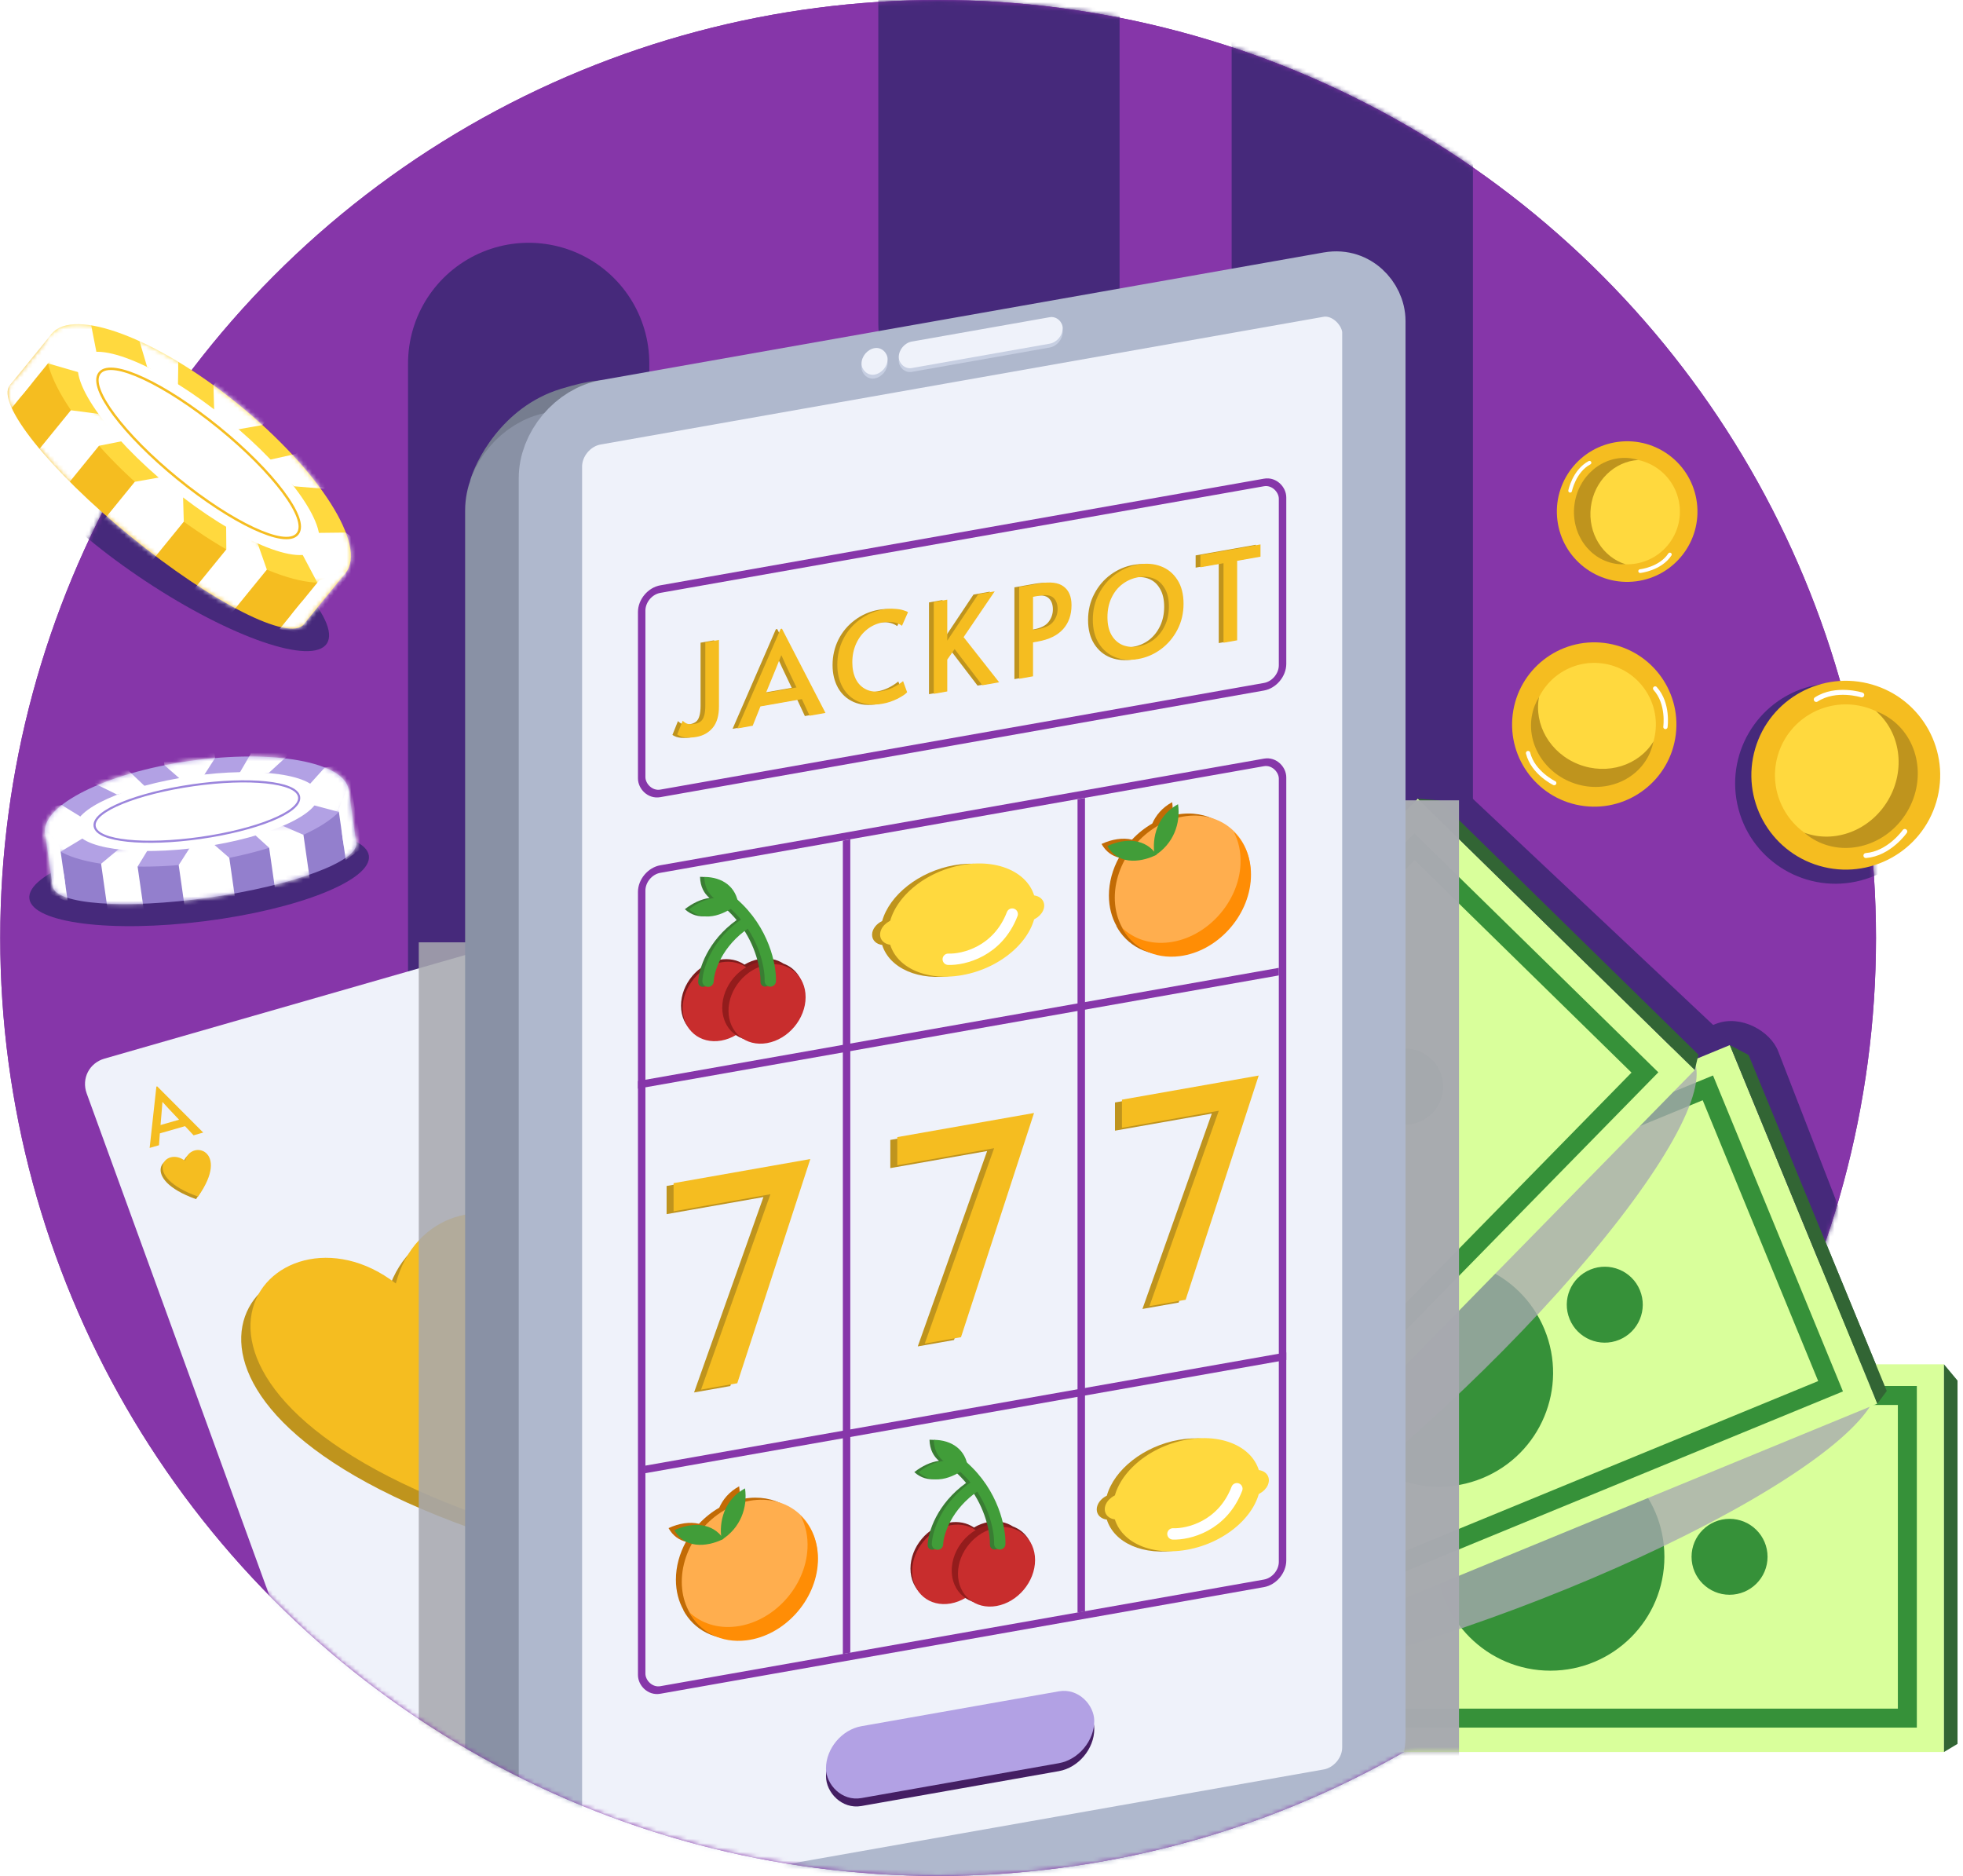 <svg width="450" height="430" viewBox="0 0 450 430" fill="none" xmlns="http://www.w3.org/2000/svg">
<circle cx="215.055" cy="215" r="215" fill="#8636A9"/>
<circle cx="367.047" cy="167.815" r="19.991" transform="rotate(-14.676 367.047 167.815)" fill="#46297B"/>
<circle cx="371.432" cy="115.521" r="17.492" transform="rotate(-14.676 371.432 115.521)" fill="#46297B"/>
<path d="M270.928 230.892L270.928 34.984" stroke="#46297B" stroke-width="30.985" stroke-linecap="round"/>
<circle cx="215.055" cy="215" r="215" fill="#8636A9"/>
<ellipse cx="342.363" cy="352.455" rx="95.942" ry="20.593" transform="rotate(-20.575 342.363 352.455)" fill="#326534" fill-opacity="0.68"/>
<rect x="229.098" y="308.434" width="181.07" height="88.873" transform="rotate(-22.358 229.098 308.434)" fill="#D9FF9B"/>
<rect x="240.159" y="311.613" width="163.653" height="73.957" transform="rotate(-22.358 240.159 311.613)" stroke="#369139" stroke-width="4.35"/>
<ellipse cx="329.9" cy="314.685" rx="26.134" ry="26.102" transform="rotate(-22.358 329.9 314.685)" fill="#369139"/>
<ellipse cx="367.88" cy="299.063" rx="8.711" ry="8.701" transform="rotate(-22.358 367.88 299.063)" fill="#369139"/>
<ellipse cx="291.92" cy="330.307" rx="8.711" ry="8.701" transform="rotate(-22.358 291.92 330.307)" fill="#369139"/>
<path d="M400.848 241.822L396.555 239.555L430.363 321.747L432.527 318.84L400.848 241.822Z" fill="#326534"/>
<ellipse cx="323.338" cy="310.304" rx="95.942" ry="20.593" transform="rotate(-42.958 323.338 310.304)" fill="#326534" fill-opacity="0.68"/>
<rect x="198.311" y="312.425" width="181.07" height="88.873" transform="rotate(-45.59 198.311 312.425)" fill="#D9FF9B"/>
<rect x="209.728" y="310.983" width="163.653" height="73.957" transform="rotate(-45.59 209.728 310.983)" stroke="#369139" stroke-width="4.35"/>
<ellipse cx="293.405" cy="278.407" rx="26.134" ry="26.102" transform="rotate(-45.59 293.405 278.407)" fill="#369139"/>
<ellipse cx="322.143" cy="249.07" rx="8.711" ry="8.701" transform="rotate(-45.59 322.143 249.07)" fill="#369139"/>
<ellipse cx="264.667" cy="307.743" rx="8.711" ry="8.701" transform="rotate(-45.59 264.667 307.743)" fill="#369139"/>
<path d="M329.859 183.466L325.021 183.077L388.508 245.268L389.35 241.744L329.859 183.466Z" fill="#326534"/>
<path d="M121.192 255.605L121.192 83.305" stroke="#46297B" stroke-width="55.309" stroke-linecap="round"/>
<rect x="264.57" y="312.728" width="181.07" height="88.873" fill="#D9FF9B"/>
<rect x="273.59" y="319.875" width="163.653" height="73.957" stroke="#369139" stroke-width="4.35"/>
<ellipse cx="355.416" cy="356.853" rx="26.134" ry="26.102" fill="#369139"/>
<ellipse cx="396.484" cy="356.853" rx="8.711" ry="8.701" fill="#369139"/>
<ellipse cx="314.349" cy="356.853" rx="8.711" ry="8.701" fill="#369139"/>
<path d="M448.747 316.457L445.64 312.728V401.6L448.747 399.736V316.457Z" fill="#326534"/>
<mask id="mask0_4411_916" style="mask-type:alpha" maskUnits="userSpaceOnUse" x="264" y="312" width="185" height="90">
<path fill-rule="evenodd" clip-rule="evenodd" d="M445.64 312.728H264.57V401.6H445.64H445.64L448.747 399.736V316.457L445.64 312.728V312.728H445.64Z" fill="#326534"/>
</mask>
<g mask="url(#mask0_4411_916)">
<g style="mix-blend-mode:multiply" filter="url(#filter0_f_4411_916)">
<rect x="198.352" y="183.453" width="136.11" height="237.624" fill="#A7A9AF" fill-opacity="0.98"/>
</g>
</g>
<g style="mix-blend-mode:multiply" filter="url(#filter1_f_4411_916)">
<ellipse cx="340.364" cy="349.457" rx="95.942" ry="20.593" transform="rotate(-20.575 340.364 349.457)" fill="#A7A9AF" fill-opacity="0.78"/>
</g>
<rect x="229.098" y="308.434" width="181.07" height="88.873" transform="rotate(-22.358 229.098 308.434)" fill="#D9FF9B"/>
<rect x="240.159" y="311.613" width="163.653" height="73.957" transform="rotate(-22.358 240.159 311.613)" stroke="#369139" stroke-width="4.35"/>
<ellipse cx="329.9" cy="314.685" rx="26.134" ry="26.102" transform="rotate(-22.358 329.9 314.685)" fill="#369139"/>
<ellipse cx="367.88" cy="299.063" rx="8.711" ry="8.701" transform="rotate(-22.358 367.88 299.063)" fill="#369139"/>
<ellipse cx="291.92" cy="330.307" rx="8.711" ry="8.701" transform="rotate(-22.358 291.92 330.307)" fill="#369139"/>
<path d="M400.848 241.822L396.555 239.555L430.363 321.746L432.527 318.84L400.848 241.822Z" fill="#326534"/>
<mask id="mask1_4411_916" style="mask-type:alpha" maskUnits="userSpaceOnUse" x="0" y="0" width="431" height="430">
<circle cx="215.055" cy="215" r="215" fill="#8636A9"/>
</mask>
<g mask="url(#mask1_4411_916)">
<path d="M229 74L229 -175" stroke="#46297B" stroke-width="55.309" stroke-linecap="round"/>
<path d="M310 207L310 -6" stroke="#46297B" stroke-width="55.309" stroke-linecap="round"/>
<circle cx="420.756" cy="179.58" r="22.989" transform="rotate(-14.676 420.756 179.58)" fill="#46297B"/>
<rect x="281.61" y="278.049" width="130.9" height="161.92" rx="10.995" transform="rotate(-21.206 281.61 278.049)" fill="#46297B"/>
<rect x="204.71" y="236.602" width="130.061" height="161.92" rx="10.995" transform="rotate(-46.738 204.71 236.602)" fill="#46297B"/>
<ellipse cx="39.491" cy="124.08" rx="42.48" ry="10.995" transform="rotate(33.489 39.491 124.08)" fill="#46297B"/>
<rect x="264.57" y="312.728" width="181.07" height="88.873" fill="#D9FF9B"/>
<rect x="273.59" y="319.875" width="163.653" height="73.957" stroke="#369139" stroke-width="4.35"/>
<ellipse cx="355.416" cy="356.853" rx="26.134" ry="26.102" fill="#369139"/>
<ellipse cx="396.484" cy="356.853" rx="8.711" ry="8.701" fill="#369139"/>
<ellipse cx="314.349" cy="356.853" rx="8.711" ry="8.701" fill="#369139"/>
<rect width="104.123" height="181.981" rx="6.565" transform="matrix(0.961 -0.276 0.342 0.94 17.63 244.474)" fill="#EFF2FA"/>
<path fill-rule="evenodd" clip-rule="evenodd" d="M107.943 350.32C22.487 319.706 60.155 275.123 88.614 297.13C97.189 264.504 157.124 281.1 107.999 350.304L108.015 350.346C108.003 350.342 107.991 350.337 107.979 350.333C107.972 350.343 107.965 350.352 107.958 350.362L107.943 350.32Z" fill="#BF941D"/>
<path fill-rule="evenodd" clip-rule="evenodd" d="M90.738 294.203C62.279 272.197 24.612 316.78 110.067 347.393L110.082 347.436C110.089 347.426 110.096 347.416 110.103 347.406C110.115 347.411 110.127 347.415 110.139 347.419L110.124 347.377C159.248 278.174 99.314 261.578 90.738 294.203Z" fill="#F5BD20"/>
<path fill-rule="evenodd" clip-rule="evenodd" d="M41.953 266.673C37.568 263.283 31.765 270.152 44.932 274.869L44.934 274.876C44.935 274.874 44.936 274.873 44.937 274.871C44.939 274.872 44.941 274.872 44.943 274.873L44.941 274.866C52.51 264.203 43.275 261.646 41.953 266.673Z" fill="#BF941D"/>
<path fill-rule="evenodd" clip-rule="evenodd" d="M45.388 274.281C32.221 269.564 38.025 262.694 42.41 266.085C43.731 261.058 52.966 263.615 45.397 274.278L45.399 274.285C45.398 274.284 45.396 274.284 45.394 274.283C45.393 274.284 45.392 274.286 45.391 274.288L45.388 274.281Z" fill="#F5BD20"/>
<g filter="url(#filter2_d_4411_916)">
<path d="M36.036 248.288L46.586 258.873L44.376 259.507L42.419 257.405L36.647 259.06L36.445 261.781L34.304 262.395L35.848 248.342L36.036 248.288ZM37.088 253.775L36.802 257.148L41.05 255.93L38.618 253.354L37.266 251.874L37.232 251.884L37.088 253.775Z" fill="#F5BD20"/>
</g>
<g style="mix-blend-mode:multiply" filter="url(#filter3_f_4411_916)">
<ellipse cx="340.364" cy="349.457" rx="95.942" ry="20.593" transform="rotate(-20.575 340.364 349.457)" fill="#A7A9AF" fill-opacity="0.78"/>
</g>
<rect x="229.098" y="308.434" width="181.07" height="88.873" transform="rotate(-22.358 229.098 308.434)" fill="#D9FF9B"/>
<rect x="240.159" y="311.613" width="163.653" height="73.957" transform="rotate(-22.358 240.159 311.613)" stroke="#369139" stroke-width="4.35"/>
<ellipse cx="329.9" cy="314.685" rx="26.134" ry="26.102" transform="rotate(-22.358 329.9 314.685)" fill="#369139"/>
<ellipse cx="367.88" cy="299.063" rx="8.711" ry="8.701" transform="rotate(-22.358 367.88 299.063)" fill="#369139"/>
<ellipse cx="291.92" cy="330.307" rx="8.711" ry="8.701" transform="rotate(-22.358 291.92 330.307)" fill="#369139"/>
<path d="M400.848 241.822L396.555 239.555L430.363 321.746L432.527 318.84L400.848 241.822Z" fill="#326534"/>
<g style="mix-blend-mode:multiply" filter="url(#filter4_f_4411_916)">
<ellipse cx="317.341" cy="307.305" rx="95.942" ry="20.593" transform="rotate(-42.958 317.341 307.305)" fill="#A7A9AF" fill-opacity="0.78"/>
</g>
<rect x="198.312" y="312.425" width="181.07" height="88.873" transform="rotate(-45.59 198.312 312.425)" fill="#D9FF9B"/>
<rect x="209.729" y="310.983" width="163.653" height="73.957" transform="rotate(-45.59 209.729 310.983)" stroke="#369139" stroke-width="4.35"/>
<ellipse cx="293.405" cy="278.407" rx="26.134" ry="26.102" transform="rotate(-45.59 293.405 278.407)" fill="#369139"/>
<ellipse cx="322.143" cy="249.07" rx="8.711" ry="8.701" transform="rotate(-45.59 322.143 249.07)" fill="#369139"/>
<ellipse cx="264.667" cy="307.743" rx="8.711" ry="8.701" transform="rotate(-45.59 264.667 307.743)" fill="#369139"/>
<path d="M329.86 183.466L325.021 183.076L388.508 245.268L389.35 241.744L329.86 183.466Z" fill="#326534"/>
<g style="mix-blend-mode:multiply" filter="url(#filter5_f_4411_916)">
<rect x="96" y="216" width="140" height="199" fill="#A7A9AF" fill-opacity="0.86"/>
</g>
<g style="mix-blend-mode:multiply" filter="url(#filter6_f_4411_916)">
<rect x="198.352" y="183.453" width="136.11" height="237.624" fill="#A7A9AF" fill-opacity="0.98"/>
</g>
<path d="M128.559 89.141C114.914 93.298 108.768 106.216 107.744 110.313L124.526 110.199C129.946 101.998 156.138 80.738 128.559 89.141Z" fill="#767D8F"/>
<rect x="7.259" y="6.091" width="191.641" height="347.729" rx="11.707" transform="matrix(0.985 -0.174 0 1 106.736 99.17)" fill="#9DA6BC" stroke="#8991A5" stroke-width="14.742" stroke-linejoin="round"/>
<path d="M293.246 427.373C300.984 426.007 316.348 422.024 320.306 406.524L291.033 411.807C290.446 417.896 278.565 430.559 293.246 427.373Z" fill="#8636A9"/>
<rect x="7.259" y="6.091" width="191.641" height="347.729" rx="11.707" transform="matrix(0.985 -0.174 0 1 119.029 91.725)" fill="#EFF2FA" stroke="#AFB8CD" stroke-width="14.742" stroke-linejoin="round"/>
<rect width="62.435" height="16.476" rx="8.238" transform="matrix(0.985 -0.174 0 1 189.356 398.937)" fill="#441E63"/>
<rect width="62.435" height="16.476" rx="8.238" transform="matrix(0.985 -0.174 0 1 189.349 397.117)" fill="#B2A1E4"/>
<rect width="38.155" height="6.07" rx="3.035" transform="matrix(0.985 -0.174 0 1 206.033 79.702)" fill="#C7CFE2"/>
<rect width="6.07" height="6.07" rx="3.035" transform="matrix(0.985 -0.174 0 1 197.493 81.208)" fill="#C7CFE2"/>
<rect width="38.155" height="6.07" rx="3.035" transform="matrix(0.985 -0.174 0 1 206.033 78.822)" fill="#EFF2FA"/>
<rect width="6.07" height="6.07" rx="3.035" transform="matrix(0.985 -0.174 0 1 197.493 80.327)" fill="#EFF2FA"/>
<rect x="-0.854" y="-0.717" width="149.151" height="188.173" rx="4.336" transform="matrix(0.985 -0.174 0 1 147.941 200.528)" stroke="#8636A9" stroke-width="1.734"/>
<line y1="-0.867" x2="149.151" y2="-0.867" transform="matrix(0.985 -0.174 -8.60946e-08 1 146.245 249.538)" stroke="#8636A9" stroke-width="1.734"/>
<line y1="-0.867" x2="186.438" y2="-0.867" transform="matrix(-4.30473e-08 1 -0.985 0.174 193.215 192.695)" stroke="#8636A9" stroke-width="1.734"/>
<line y1="-0.867" x2="186.438" y2="-0.867" transform="matrix(-4.30473e-08 1 -0.985 0.174 247.015 183.209)" stroke="#8636A9" stroke-width="1.734"/>
<line y1="-0.867" x2="149.151" y2="-0.867" transform="matrix(0.985 -0.174 -8.60946e-08 1 147.953 337.686)" stroke="#8636A9" stroke-width="1.734"/>
<rect x="-0.854" y="-0.717" width="149.151" height="46.826" rx="4.336" transform="matrix(0.985 -0.174 0 1 147.941 136.358)" stroke="#8636A9" stroke-width="1.734"/>
<path d="M158.571 168.996C157.782 169.135 156.983 169.181 156.176 169.132C155.368 169.065 154.691 168.841 154.146 168.46L155.415 165.289C155.753 165.63 156.129 165.869 156.542 166.006C156.974 166.12 157.5 166.123 158.12 166.014C158.702 165.911 159.172 165.723 159.529 165.45C159.886 165.178 160.149 164.75 160.318 164.167C160.506 163.58 160.6 162.772 160.6 161.742V147.319L163.728 146.768V161.992C163.728 164.128 163.249 165.767 162.291 166.909C161.352 168.029 160.112 168.724 158.571 168.996Z" fill="#BF941D"/>
<path d="M178.168 144.193L188.145 163.495L184.509 164.136L182.734 160.329L173.237 162.003L171.461 166.437L167.939 167.058L177.858 144.248L178.168 144.193ZM176.759 153.398L174.505 158.889L181.494 157.657L179.268 152.985L178.056 150.308L177.999 150.318L176.759 153.398Z" fill="#BF941D"/>
<path d="M201.257 161.384C199.116 161.761 197.256 161.603 195.677 160.908C194.118 160.21 192.925 159.123 192.098 157.647C191.272 156.152 190.858 154.422 190.858 152.457C190.858 150.378 191.3 148.44 192.183 146.644C193.085 144.844 194.344 143.344 195.959 142.143C197.575 140.924 199.407 140.133 201.455 139.772C202.375 139.61 203.23 139.564 204.019 139.635C204.827 139.683 205.494 139.794 206.02 139.969C206.546 140.124 206.894 140.273 207.063 140.414L205.682 143.52C204.536 142.691 203.042 142.44 201.201 142.764C199.905 142.993 198.73 143.524 197.678 144.358C196.626 145.193 195.8 146.264 195.198 147.572C194.597 148.879 194.297 150.325 194.297 151.908C194.297 153.358 194.56 154.628 195.086 155.718C195.63 156.805 196.42 157.601 197.453 158.105C198.486 158.61 199.717 158.736 201.145 158.485C202.798 158.193 204.395 157.435 205.935 156.209L206.865 158.764C206.452 159.218 205.691 159.724 204.583 160.282C203.493 160.818 202.385 161.185 201.257 161.384Z" fill="#BF941D"/>
<path d="M217.755 148.86L216.064 151.275V158.572L212.964 159.119V138.086L216.064 137.54V146.926L223.166 136.287L226.942 135.621L219.812 146.122L227.957 156.475L224.096 157.156L217.755 148.86Z" fill="#BF941D"/>
<path d="M232.543 134.634L237.108 133.829C239.682 133.375 241.561 133.607 242.744 134.523C243.947 135.418 244.548 136.838 244.548 138.784C244.548 141.035 243.9 142.876 242.603 144.306C241.307 145.737 239.381 146.677 236.826 147.128L235.727 147.322V155.105L232.543 155.667V134.634ZM236.911 144.28C238.564 143.988 239.719 143.413 240.377 142.553C241.035 141.693 241.363 140.738 241.363 139.689C241.363 138.563 241.044 137.704 240.405 137.111C239.766 136.517 238.696 136.353 237.193 136.618L235.727 136.877V144.489L236.911 144.28Z" fill="#BF941D"/>
<path d="M259.83 151.141C257.951 151.473 256.213 151.34 254.616 150.744C253.038 150.126 251.779 149.079 250.84 147.604C249.901 146.129 249.431 144.304 249.431 142.13C249.431 139.936 249.901 137.945 250.84 136.158C251.779 134.352 253.038 132.871 254.616 131.715C256.213 130.556 257.951 129.81 259.83 129.479C261.709 129.148 263.437 129.282 265.015 129.881C266.612 130.477 267.88 131.513 268.82 132.988C269.759 134.444 270.229 136.268 270.229 138.462C270.229 140.637 269.759 142.628 268.82 144.434C267.88 146.24 266.612 147.733 265.015 148.911C263.437 150.067 261.709 150.81 259.83 151.141ZM259.83 148.251C261.126 148.023 262.31 147.509 263.381 146.709C264.452 145.891 265.297 144.836 265.917 143.544C266.556 142.229 266.875 140.742 266.875 139.082C266.875 137.403 266.556 136.029 265.917 134.959C265.297 133.866 264.452 133.109 263.381 132.688C262.329 132.263 261.145 132.166 259.83 132.398C258.515 132.63 257.322 133.145 256.251 133.945C255.18 134.744 254.334 135.799 253.715 137.11C253.095 138.403 252.785 139.888 252.785 141.567C252.785 143.227 253.104 144.601 253.743 145.69C254.381 146.76 255.236 147.516 256.307 147.957C257.397 148.375 258.571 148.473 259.83 148.251Z" fill="#BF941D"/>
<path d="M279.387 129.178L274.089 130.112V127.308L287.87 124.878V127.683L282.516 128.627V146.855L279.387 147.407V129.178Z" fill="#BF941D"/>
<path d="M159.659 168.917C158.87 169.057 158.072 169.102 157.264 169.054C156.456 168.986 155.779 168.762 155.235 168.381L156.503 165.21C156.841 165.551 157.217 165.79 157.63 165.927C158.062 166.042 158.588 166.044 159.208 165.935C159.791 165.832 160.26 165.645 160.617 165.372C160.974 165.099 161.237 164.671 161.406 164.088C161.594 163.502 161.688 162.693 161.688 161.663V147.241L164.816 146.689V161.913C164.816 164.049 164.337 165.689 163.379 166.831C162.44 167.95 161.2 168.646 159.659 168.917Z" fill="#F5BD20"/>
<path d="M179.257 144.114L189.233 163.417L185.597 164.058L183.822 160.25L174.325 161.925L172.549 166.358L169.027 166.979L178.947 144.169L179.257 144.114ZM177.848 153.32L175.593 158.811L182.582 157.578L180.356 152.906L179.144 150.229L179.087 150.239L177.848 153.32Z" fill="#F5BD20"/>
<path d="M202.345 161.305C200.204 161.682 198.344 161.524 196.766 160.829C195.206 160.131 194.013 159.044 193.187 157.569C192.36 156.074 191.947 154.344 191.947 152.379C191.947 150.299 192.388 148.361 193.271 146.565C194.173 144.765 195.432 143.265 197.047 142.065C198.663 140.845 200.495 140.055 202.543 139.693C203.463 139.531 204.318 139.485 205.107 139.556C205.915 139.604 206.582 139.716 207.108 139.89C207.634 140.045 207.982 140.194 208.151 140.336L206.77 143.441C205.624 142.613 204.13 142.361 202.289 142.686C200.993 142.914 199.819 143.446 198.766 144.28C197.714 145.114 196.888 146.185 196.286 147.493C195.685 148.801 195.385 150.246 195.385 151.83C195.385 153.28 195.648 154.55 196.174 155.64C196.719 156.726 197.508 157.522 198.541 158.027C199.574 158.531 200.805 158.658 202.233 158.406C203.886 158.114 205.483 157.356 207.024 156.13L207.954 158.685C207.54 159.139 206.779 159.645 205.671 160.203C204.581 160.739 203.473 161.106 202.345 161.305Z" fill="#F5BD20"/>
<path d="M218.843 148.781L217.152 151.197V158.494L214.052 159.04V138.007L217.152 137.461V146.847L224.254 136.209L228.03 135.543L220.9 146.043L229.045 156.397L225.184 157.077L218.843 148.781Z" fill="#F5BD20"/>
<path d="M233.631 134.555L238.196 133.75C240.77 133.296 242.649 133.528 243.832 134.445C245.035 135.339 245.636 136.759 245.636 138.705C245.636 140.956 244.988 142.797 243.691 144.228C242.395 145.658 240.469 146.599 237.914 147.049L236.815 147.243V155.027L233.631 155.588V134.555ZM237.999 144.201C239.652 143.91 240.808 143.334 241.465 142.474C242.123 141.614 242.452 140.659 242.452 139.61C242.452 138.485 242.132 137.625 241.493 137.032C240.855 136.439 239.784 136.275 238.281 136.54L236.815 136.798V144.41L237.999 144.201Z" fill="#F5BD20"/>
<path d="M260.918 151.063C259.039 151.394 257.301 151.262 255.704 150.666C254.126 150.047 252.868 149.001 251.928 147.526C250.989 146.051 250.519 144.226 250.519 142.051C250.519 139.857 250.989 137.866 251.928 136.079C252.868 134.273 254.126 132.792 255.704 131.636C257.301 130.477 259.039 129.732 260.918 129.4C262.797 129.069 264.525 129.203 266.103 129.802C267.7 130.398 268.968 131.434 269.908 132.909C270.847 134.365 271.317 136.19 271.317 138.384C271.317 140.558 270.847 142.549 269.908 144.355C268.968 146.162 267.7 147.654 266.103 148.832C264.525 149.988 262.797 150.731 260.918 151.063ZM260.918 148.172C262.214 147.944 263.398 147.43 264.469 146.631C265.54 145.812 266.385 144.757 267.005 143.465C267.644 142.15 267.963 140.663 267.963 139.004C267.963 137.325 267.644 135.95 267.005 134.88C266.385 133.788 265.54 133.03 264.469 132.609C263.417 132.184 262.233 132.087 260.918 132.319C259.603 132.551 258.41 133.067 257.339 133.866C256.268 134.665 255.423 135.721 254.803 137.032C254.183 138.324 253.873 139.809 253.873 141.488C253.873 143.148 254.192 144.522 254.831 145.612C255.47 146.682 256.324 147.437 257.395 147.878C258.485 148.296 259.659 148.394 260.918 148.172Z" fill="#F5BD20"/>
<path d="M280.476 129.1L275.178 130.034V127.229L288.958 124.799V127.604L283.604 128.548V146.776L280.476 147.328V129.1Z" fill="#F5BD20"/>
<path d="M175.01 274.394L152.813 278.308V271.85L184.161 266.322L167.417 317.714L159.109 319.179L175.01 274.394Z" fill="#BF941D"/>
<path d="M176.609 273.748L154.413 277.662V271.204L185.761 265.676L169.016 317.068L160.708 318.533L176.609 273.748Z" fill="#F5BD20"/>
<path d="M226.293 263.84L204.096 267.754V261.296L235.444 255.768L218.7 307.16L210.392 308.625L226.293 263.84Z" fill="#BF941D"/>
<path d="M227.892 263.194L205.696 267.108V260.65L237.043 255.122L220.299 306.514L211.991 307.979L227.892 263.194Z" fill="#F5BD20"/>
<path d="M277.796 255.257L255.599 259.171V252.712L286.947 247.185L270.202 298.576L261.895 300.041L277.796 255.257Z" fill="#BF941D"/>
<path d="M279.395 254.611L257.198 258.525V252.066L288.546 246.539L271.801 297.93L263.494 299.395L279.395 254.611Z" fill="#F5BD20"/>
<path fill-rule="evenodd" clip-rule="evenodd" d="M269.782 186.717C269.444 186.777 269.108 186.847 268.775 186.927C268.877 185.916 268.854 184.89 268.707 183.874C266.372 185.148 264.958 186.935 264.144 188.779C262.428 189.759 260.859 191.012 259.5 192.466C257.382 191.967 254.936 192.345 252.518 193.454C253.531 195.262 254.969 196.196 256.513 196.587C255.051 199.254 254.208 202.24 254.208 205.277C254.208 207.92 254.846 210.299 255.975 212.289C255.939 212.255 255.903 212.222 255.868 212.188C258.279 216.755 263.217 219.434 269.075 218.701C277.665 217.626 284.98 209.621 285.413 200.822C285.511 198.831 285.249 196.97 284.684 195.295C282.741 189.152 276.804 185.479 269.782 186.717Z" fill="#C26B05"/>
<circle cx="15.814" cy="15.814" r="15.814" transform="matrix(0.985 -0.174 0 1 255.554 189.939)" fill="#FFAE4E"/>
<path fill-rule="evenodd" clip-rule="evenodd" d="M257.213 212.663C259.888 215.227 263.711 216.546 268.035 216.004C276.626 214.93 283.941 206.925 284.374 198.126C284.512 195.327 283.937 192.785 282.812 190.654C285.451 193.184 286.974 196.928 286.759 201.298C286.326 210.097 279.011 218.102 270.42 219.177C264.562 219.91 259.624 217.231 257.213 212.663Z" fill="#FF8D05"/>
<path d="M264.72 196.122C264.151 193.478 264.421 187.422 270.054 184.349C270.694 188.786 268.987 193.419 264.72 196.122Z" fill="#419D39"/>
<path d="M265.129 195.919C262.523 197.305 256.62 198.847 253.864 193.93C258.224 191.931 262.675 192.306 265.129 195.919Z" fill="#419D39"/>
<path fill-rule="evenodd" clip-rule="evenodd" d="M170.518 343.537C170.179 343.597 169.844 343.667 169.511 343.747C169.613 342.736 169.59 341.71 169.443 340.694C167.107 341.968 165.694 343.755 164.88 345.6C163.163 346.579 161.595 347.833 160.236 349.286C158.118 348.787 155.672 349.166 153.254 350.275C154.267 352.082 155.705 353.017 157.249 353.407C155.787 356.074 154.944 359.06 154.944 362.098C154.944 364.741 155.582 367.119 156.711 369.11C156.675 369.076 156.639 369.042 156.603 369.008C159.015 373.576 163.953 376.254 169.81 375.521C178.401 374.446 185.716 366.442 186.149 357.642C186.246 355.662 185.987 353.809 185.428 352.14C183.493 345.982 177.55 342.297 170.518 343.537Z" fill="#C26B05"/>
<circle cx="15.814" cy="15.814" r="15.814" transform="matrix(0.985 -0.174 0 1 156.29 346.76)" fill="#FFAE4E"/>
<path fill-rule="evenodd" clip-rule="evenodd" d="M157.95 369.485C160.625 372.049 164.448 373.366 168.771 372.825C177.361 371.75 184.676 363.746 185.11 354.946C185.247 352.147 184.672 349.604 183.546 347.473C186.187 350.003 187.71 353.748 187.495 358.119C187.062 366.918 179.747 374.922 171.157 375.997C165.299 376.73 160.362 374.052 157.95 369.485Z" fill="#FF8D05"/>
<path d="M165.456 352.942C164.887 350.298 165.157 344.243 170.789 341.17C171.429 345.606 169.723 350.24 165.456 352.942Z" fill="#419D39"/>
<path d="M165.865 352.74C163.259 354.125 157.357 355.668 154.6 350.751C158.961 348.751 163.412 349.127 165.865 352.74Z" fill="#419D39"/>
<path fill-rule="evenodd" clip-rule="evenodd" d="M218.724 223.577C226.797 222.154 233.547 216.734 235.222 210.783C236.57 210.139 237.533 208.896 237.533 207.636C237.533 206.375 236.57 205.472 235.222 205.303C233.547 199.943 226.797 196.904 218.724 198.327C210.652 199.75 203.901 205.171 202.226 211.121C200.878 211.765 199.914 213.008 199.914 214.269C199.914 215.529 200.878 216.433 202.226 216.601C203.901 221.961 210.652 225.001 218.724 223.577Z" fill="#BF941D"/>
<ellipse cx="17.157" cy="12.625" rx="17.157" ry="12.625" transform="matrix(0.985 -0.174 0 1 203.667 201.258)" fill="#FFD93E"/>
<ellipse cx="3.561" cy="2.913" rx="3.561" ry="2.913" transform="matrix(0.985 -0.174 0 1 201.754 211.307)" fill="#FFD93E"/>
<ellipse cx="3.561" cy="2.913" rx="3.561" ry="2.913" transform="matrix(0.985 -0.174 0 1 232.359 205.911)" fill="#FFD93E"/>
<path d="M217.376 219.883C220.883 220.02 228.725 218.14 232.041 209.528" stroke="white" stroke-width="2.601" stroke-linecap="round"/>
<path fill-rule="evenodd" clip-rule="evenodd" d="M270.227 355.3C278.3 353.877 285.05 348.456 286.725 342.506C288.073 341.862 289.036 340.619 289.036 339.358C289.036 338.098 288.073 337.195 286.725 337.026C285.05 331.666 278.3 328.626 270.227 330.05C262.154 331.473 255.404 336.893 253.729 342.844C252.381 343.488 251.417 344.731 251.417 345.992C251.417 347.252 252.381 348.156 253.729 348.324C255.404 353.684 262.155 356.724 270.227 355.3Z" fill="#BF941D"/>
<ellipse cx="17.157" cy="12.625" rx="17.157" ry="12.625" transform="matrix(0.985 -0.174 0 1 255.17 332.981)" fill="#FFD93E"/>
<ellipse cx="3.561" cy="2.913" rx="3.561" ry="2.913" transform="matrix(0.985 -0.174 0 1 253.257 343.03)" fill="#FFD93E"/>
<ellipse cx="3.561" cy="2.913" rx="3.561" ry="2.913" transform="matrix(0.985 -0.174 0 1 283.862 337.633)" fill="#FFD93E"/>
<path d="M268.879 351.605C272.386 351.742 280.229 349.863 283.544 341.25" stroke="white" stroke-width="2.601" stroke-linecap="round"/>
<path fill-rule="evenodd" clip-rule="evenodd" d="M164.952 237.937C166.142 237.727 167.278 237.288 168.314 236.672C168.792 236.999 169.313 237.268 169.87 237.472C171.393 238.468 173.339 238.883 175.46 238.509C180.34 237.649 184.296 232.934 184.296 227.978C184.296 224.549 182.402 221.903 179.617 220.883C178.094 219.887 176.148 219.472 174.027 219.846C172.837 220.056 171.701 220.495 170.665 221.111C169.124 220.056 167.13 219.607 164.952 219.991C160.071 220.852 156.115 225.567 156.115 230.522C156.115 235.478 160.071 238.797 164.952 237.937Z" fill="#7D1C1C"/>
<circle cx="8.973" cy="8.973" r="8.973" transform="matrix(0.985 -0.174 0 1 156.493 222.143)" fill="#C82D2D"/>
<circle cx="8.973" cy="8.973" r="8.973" transform="matrix(0.985 -0.174 0 1 165.569 221.998)" fill="#931C1C"/>
<circle cx="8.973" cy="8.973" r="8.973" transform="matrix(0.985 -0.174 0 1 167.001 222.715)" fill="#C82D2D"/>
<path fill-rule="evenodd" clip-rule="evenodd" d="M160.474 200.987C164.081 201.009 167.024 202.699 168.012 205.991C168.021 205.998 168.029 206.005 168.037 206.013C175.34 212.424 177.001 220.985 176.888 224.651C176.865 225.373 176.274 226.041 175.567 226.143C174.86 226.245 174.305 225.742 174.327 225.02C174.398 222.747 173.596 217.706 170.301 212.812C164.302 217.014 162.694 222.603 162.612 224.717C162.584 225.44 161.988 226.104 161.281 226.2C160.574 226.296 160.024 225.788 160.052 225.065C160.164 222.173 162.153 215.72 168.865 210.893C168.149 210.027 167.344 209.179 166.442 208.365C163.923 209.93 160.02 211.19 156.996 208.413C158.787 207.004 160.743 206.09 162.648 205.828C161.437 204.822 160.54 203.282 160.474 200.987Z" fill="#397D33"/>
<path d="M169.293 207.561C166.747 207.719 161.614 206.63 161.452 201.014C165.585 201.04 168.846 203.255 169.293 207.561Z" fill="#419D39"/>
<path d="M169.016 207.217C166.911 209.072 161.755 211.913 157.973 208.44C161.573 205.609 165.836 204.777 169.016 207.217Z" fill="#419D39"/>
<path d="M176.585 224.863C176.689 221.52 175.136 213.289 168.093 207.105" stroke="#419D39" stroke-width="2.601" stroke-linecap="round"/>
<path d="M162.31 224.918C162.41 222.345 164.306 216.061 171.093 211.512" stroke="#419D39" stroke-width="2.601" stroke-linecap="round"/>
<path fill-rule="evenodd" clip-rule="evenodd" d="M217.555 366.966C218.745 366.756 219.881 366.316 220.917 365.7C221.395 366.028 221.916 366.297 222.474 366.501C223.996 367.496 225.943 367.912 228.063 367.538C232.943 366.677 236.9 361.962 236.9 357.007C236.9 353.577 235.005 350.931 232.22 349.912C230.697 348.916 228.751 348.501 226.63 348.875C225.44 349.085 224.305 349.524 223.268 350.14C221.728 349.085 219.733 348.636 217.555 349.02C212.675 349.88 208.718 354.595 208.718 359.551C208.718 364.506 212.675 367.826 217.555 366.966Z" fill="#7D1C1C"/>
<circle cx="8.973" cy="8.973" r="8.973" transform="matrix(0.985 -0.174 0 1 209.097 351.172)" fill="#C82D2D"/>
<circle cx="8.973" cy="8.973" r="8.973" transform="matrix(0.985 -0.174 0 1 218.172 351.026)" fill="#931C1C"/>
<circle cx="8.973" cy="8.973" r="8.973" transform="matrix(0.985 -0.174 0 1 219.605 351.744)" fill="#C82D2D"/>
<path fill-rule="evenodd" clip-rule="evenodd" d="M213.078 330.016C216.685 330.038 219.628 331.728 220.616 335.02C220.624 335.027 220.633 335.034 220.641 335.041C227.943 341.453 229.605 350.014 229.491 353.68C229.469 354.402 228.878 355.07 228.17 355.172C227.463 355.273 226.908 354.771 226.931 354.049C227.001 351.775 226.2 346.735 222.905 341.841C216.906 346.042 215.297 351.631 215.215 353.746C215.187 354.468 214.591 355.132 213.885 355.228C213.178 355.325 212.627 354.817 212.655 354.094C212.768 351.202 214.757 344.749 221.469 339.921C220.752 339.056 219.948 338.208 219.046 337.394C216.526 338.959 212.623 340.219 209.599 337.442C211.391 336.033 213.347 335.119 215.252 334.857C214.041 333.85 213.144 332.311 213.078 330.016Z" fill="#397D33"/>
<path d="M221.897 336.59C219.351 336.748 214.217 335.659 214.056 330.043C218.189 330.068 221.45 332.284 221.897 336.59Z" fill="#419D39"/>
<path d="M221.62 336.246C219.515 338.101 214.359 340.942 210.577 337.469C214.176 334.638 218.44 333.806 221.62 336.246Z" fill="#419D39"/>
<path d="M229.188 353.891C229.292 350.549 227.739 342.317 220.696 336.134" stroke="#419D39" stroke-width="2.601" stroke-linecap="round"/>
<path d="M214.913 353.947C215.013 351.374 216.909 345.09 223.696 340.541" stroke="#419D39" stroke-width="2.601" stroke-linecap="round"/>
</g>
<path d="M11.845 76.523L79.212 131.344L69.618 143.133L2.252 88.312L11.845 76.523Z" fill="#F5BD20"/>
<ellipse cx="35.935" cy="115.722" rx="43.427" ry="9.409" transform="rotate(39.138 35.935 115.722)" fill="#F5BD20"/>
<ellipse cx="45.529" cy="103.933" rx="43.427" ry="14.476" transform="rotate(39.138 45.529 103.933)" fill="#FFD93E"/>
<mask id="mask2_4411_916" style="mask-type:alpha" maskUnits="userSpaceOnUse" x="2" y="76" width="78" height="68">
<path d="M11.845 76.523L79.212 131.344L69.618 143.133L2.252 88.312L11.845 76.523Z" fill="#937FCD"/>
</mask>
<g mask="url(#mask2_4411_916)">
<path d="M2.318 93.964L11.912 82.175L13.007 72.802L0.063 88.708L2.318 93.964Z" fill="white"/>
<path d="M63.613 144.779L73.207 132.989L81.143 130.117L69.674 145.357L63.613 144.779Z" fill="white"/>
</g>
<mask id="mask3_4411_916" style="mask-type:alpha" maskUnits="userSpaceOnUse" x="1" y="87" width="70" height="58">
<ellipse cx="35.935" cy="115.722" rx="43.427" ry="9.409" transform="rotate(39.138 35.935 115.722)" fill="#937FCD"/>
</mask>
<g mask="url(#mask3_4411_916)">
<path d="M30.899 110.443L38.175 109.147L41.918 112.193L42.13 119.576L34.696 128.711L23.468 119.575L30.899 110.443Z" fill="white"/>
<path d="M1.861 94.525L10.998 83.298L13.007 72.802L0.063 88.708L1.861 94.525Z" fill="white"/>
<path d="M64.07 144.217L72.75 133.551L81.143 130.117L69.674 145.357L64.07 144.217Z" fill="white"/>
<path d="M22.691 102.182L28.257 101.076L29.275 100.972L22.995 94.928L16.252 94.041L7.083 105.308L14.943 111.704L22.691 102.182Z" fill="white"/>
<path d="M51.884 125.938L51.836 120.264L51.731 119.245L58.925 124.166L61.174 130.575L51.995 141.856L44.135 135.46L51.884 125.938Z" fill="white"/>
</g>
<mask id="mask4_4411_916" style="mask-type:alpha" maskUnits="userSpaceOnUse" x="10" y="74" width="71" height="60">
<ellipse cx="45.529" cy="103.934" rx="43.427" ry="14.476" transform="rotate(39.138 45.529 103.934)" fill="#B2A1E4"/>
</mask>
<g mask="url(#mask4_4411_916)">
<path d="M60.154 97.428L52.882 98.72L49.139 95.674L48.934 88.282L56.361 79.156L67.589 88.292L60.154 97.428Z" fill="white"/>
<path d="M72.749 133.551L68.706 125.906L71.752 122.163L79.289 122.076L88.271 129.385L79.134 140.613L72.749 133.551Z" fill="white"/>
<path d="M10.998 83.299L19.305 85.704L22.35 81.962L20.905 74.564L11.923 67.255L2.786 78.482L10.998 83.299Z" fill="white"/>
<path d="M40.887 82.116L40.801 87.956L40.906 88.974L33.712 84.053L31.723 77.324L40.642 66.364L48.501 72.76L40.887 82.116Z" fill="white"/>
<path d="M67.834 104.045L62.134 105.316L61.116 105.42L67.395 111.464L74.388 112.044L83.308 101.084L75.448 94.688L67.834 104.045Z" fill="white"/>
</g>
<path d="M72.475 125.862C68.943 130.203 54.015 123.904 39.133 111.793C24.251 99.682 15.05 86.346 18.582 82.005C22.114 77.665 37.042 83.963 51.924 96.074C66.806 108.185 76.007 121.521 72.475 125.862Z" fill="white"/>
<path d="M40.784 109.763C46.998 114.819 53.142 118.773 58.058 121.076C60.514 122.227 62.679 122.972 64.399 123.231C66.099 123.487 67.468 123.281 68.199 122.383C68.93 121.484 68.853 120.102 68.258 118.49C67.655 116.857 66.485 114.89 64.859 112.719C61.605 108.373 56.485 103.16 50.272 98.104C44.059 93.048 37.914 89.094 32.998 86.791C30.542 85.64 28.378 84.895 26.657 84.636C24.958 84.38 23.588 84.586 22.857 85.484C22.126 86.383 22.203 87.765 22.799 89.377C23.402 91.01 24.571 92.977 26.197 95.148C29.451 99.494 34.571 104.707 40.784 109.763Z" stroke="#F5BD20" stroke-width="0.556"/>
<ellipse cx="45.649" cy="201.086" rx="39.223" ry="10.152" transform="rotate(-7.199 45.649 201.086)" fill="#46297B"/>
<path d="M10.338 190.993L79.926 181.06L81.665 193.238L12.076 203.171L10.338 190.993Z" fill="#937FCD"/>
<ellipse cx="46.87" cy="198.205" rx="35.147" ry="7.615" transform="rotate(-8.123 46.87 198.205)" fill="#937FCD"/>
<ellipse cx="45.132" cy="186.027" rx="35.147" ry="11.716" transform="rotate(-8.123 45.132 186.027)" fill="#B2A1E4"/>
<mask id="mask5_4411_916" style="mask-type:alpha" maskUnits="userSpaceOnUse" x="10" y="181" width="72" height="23">
<path d="M10.338 190.993L79.927 181.06L81.665 193.238L12.076 203.171L10.338 190.993Z" fill="#937FCD"/>
</mask>
<g mask="url(#mask5_4411_916)">
<path d="M15.472 206.236L13.734 194.058L8.764 188.259L11.109 204.69L15.472 206.236Z" fill="white"/>
<path d="M79.344 197.711L77.606 185.533L80.258 179.238L83.018 194.426L79.344 197.711Z" fill="white"/>
</g>
<mask id="mask6_4411_916" style="mask-type:alpha" maskUnits="userSpaceOnUse" x="12" y="189" width="70" height="19">
<ellipse cx="46.871" cy="198.205" rx="35.147" ry="7.615" transform="rotate(-8.123 46.871 198.205)" fill="#937FCD"/>
</mask>
<g mask="url(#mask6_4411_916)">
<path d="M40.967 198.298L44.193 193.261L48.059 192.709L52.564 196.638L53.911 206.075L42.313 207.731L40.967 198.298Z" fill="white"/>
<path d="M15.555 206.816L13.899 195.218L8.764 188.259L11.109 204.69L15.555 206.816Z" fill="white"/>
<path d="M79.262 197.132L77.689 186.113L80.258 179.238L83.018 194.426L79.262 197.132Z" fill="white"/>
<path d="M31.547 198.64L33.947 194.724L34.444 194.061L27.403 194.474L23.172 197.995L24.833 209.634L32.951 208.475L31.547 198.64Z" fill="white"/>
<path d="M61.703 194.336L58.304 191.247L57.641 190.75L64.517 189.177L69.562 191.36L71.226 203.012L63.107 204.171L61.703 194.336Z" fill="white"/>
</g>
<mask id="mask7_4411_916" style="mask-type:alpha" maskUnits="userSpaceOnUse" x="10" y="173" width="70" height="26">
<ellipse cx="45.132" cy="186.027" rx="35.147" ry="11.716" transform="rotate(-8.123 45.132 186.027)" fill="#B2A1E4"/>
</mask>
<g mask="url(#mask7_4411_916)">
<path d="M49.298 173.759L46.072 178.792L42.206 179.344L37.699 175.406L36.353 165.978L47.952 164.322L49.298 173.759Z" fill="white"/>
<path d="M77.689 186.113L70.924 184.318L70.372 180.452L74.459 175.923L83.738 174.599L85.393 186.197L77.689 186.113Z" fill="white"/>
<path d="M13.9 195.219L19.892 191.602L19.341 187.736L14.15 184.532L4.871 185.856L6.527 197.454L13.9 195.219Z" fill="white"/>
<path d="M29.614 176.802L33.038 180.061L33.7 180.558L26.824 182.131L21.732 179.617L20.116 168.295L28.234 167.137L29.614 176.802Z" fill="white"/>
<path d="M57.449 172.829L55.074 176.915L54.577 177.578L61.619 177.165L65.805 173.326L64.189 162.005L56.07 163.164L57.449 172.829Z" fill="white"/>
</g>
<path d="M72.968 182.054C73.608 186.538 61.664 191.951 46.291 194.145C30.918 196.34 17.937 194.484 17.297 190C16.657 185.516 28.6 180.102 43.973 177.908C59.347 175.714 72.328 177.57 72.968 182.054Z" fill="white"/>
<path d="M45.995 192.067C52.414 191.151 58.141 189.67 62.212 188.012C64.246 187.183 65.879 186.306 66.981 185.423C68.067 184.553 68.704 183.62 68.57 182.681C68.436 181.743 67.563 181.025 66.277 180.493C64.973 179.954 63.159 179.569 60.975 179.343C56.602 178.89 50.69 179.07 44.27 179.986C37.851 180.903 32.124 182.383 28.053 184.042C26.019 184.87 24.386 185.748 23.285 186.63C22.198 187.5 21.561 188.433 21.695 189.372C21.829 190.31 22.702 191.028 23.988 191.56C25.292 192.099 27.106 192.484 29.291 192.711C33.663 193.163 39.575 192.983 45.995 192.067Z" stroke="#9B85DC" stroke-width="0.487"/>
<circle cx="423.129" cy="177.693" r="21.641" transform="rotate(16.323 423.129 177.693)" fill="#F5BD20"/>
<circle cx="423.129" cy="177.693" r="16.231" transform="rotate(16.323 423.129 177.693)" fill="#FFD93E"/>
<path fill-rule="evenodd" clip-rule="evenodd" d="M430.063 163.02C435.636 167.824 436.956 176.438 432.823 183.434C428.69 190.43 420.507 193.431 413.61 190.867C414.249 191.418 414.943 191.918 415.692 192.361C422.974 196.662 432.611 193.828 437.218 186.03C441.824 178.232 439.656 168.424 432.374 164.122C431.626 163.68 430.853 163.314 430.063 163.02Z" fill="#BF941D"/>
<path d="M436.654 190.588C436.654 190.588 433.099 195.681 427.744 196.109" stroke="white" stroke-width="1.139" stroke-linecap="round"/>
<path d="M426.79 159.293C426.79 159.293 420.871 157.412 416.359 160.33" stroke="white" stroke-width="1.139" stroke-linecap="round"/>
<circle cx="365.467" cy="166.072" r="18.834" transform="rotate(97.035 365.467 166.072)" fill="#F5BD20"/>
<circle cx="365.467" cy="166.072" r="14.125" transform="rotate(97.035 365.467 166.072)" fill="#FFD93E"/>
<path fill-rule="evenodd" clip-rule="evenodd" d="M379.042 169.966C375.699 175.427 368.486 177.771 361.897 175.204C355.308 172.637 351.581 166.03 352.815 159.746C352.431 160.372 352.099 161.039 351.824 161.745C349.152 168.603 352.94 176.482 360.285 179.343C367.629 182.204 375.749 178.964 378.42 172.106C378.695 171.401 378.901 170.686 379.042 169.966Z" fill="#BF941D"/>
<path d="M356.291 179.499C356.291 179.499 351.418 177.161 350.298 172.622" stroke="white" stroke-width="0.991" stroke-linecap="round"/>
<path d="M381.783 166.632C381.783 166.632 382.568 161.283 379.428 157.818" stroke="white" stroke-width="0.991" stroke-linecap="round"/>
<circle cx="373.012" cy="117.264" r="16.116" transform="rotate(172.76 373.012 117.264)" fill="#F5BD20"/>
<circle cx="373.013" cy="117.264" r="12.087" transform="rotate(172.76 373.013 117.264)" fill="#FFD93E"/>
<path fill-rule="evenodd" clip-rule="evenodd" d="M372.648 129.344C367.413 127.724 363.948 122.236 364.686 116.231C365.425 110.224 370.117 105.74 375.589 105.437C374.989 105.251 374.366 105.116 373.723 105.037C367.472 104.268 361.737 109.072 360.914 115.767C360.091 122.461 364.491 128.511 370.743 129.279C371.385 129.358 372.021 129.378 372.648 129.344Z" fill="#BF941D"/>
<path d="M359.942 112.488C359.942 112.488 360.852 107.953 364.38 106.066" stroke="white" stroke-width="0.848" stroke-linecap="round"/>
<path d="M375.991 130.913C375.991 130.913 380.592 130.435 382.803 127.101" stroke="white" stroke-width="0.848" stroke-linecap="round"/>
<defs>
<filter id="filter0_f_4411_916" x="186.252" y="171.353" width="160.31" height="261.824" filterUnits="userSpaceOnUse" color-interpolation-filters="sRGB">
<feFlood flood-opacity="0" result="BackgroundImageFix"/>
<feBlend mode="normal" in="SourceGraphic" in2="BackgroundImageFix" result="shape"/>
<feGaussianBlur stdDeviation="6.05" result="effect1_foregroundBlur_4411_916"/>
</filter>
<filter id="filter1_f_4411_916" x="240.004" y="300.368" width="200.72" height="98.178" filterUnits="userSpaceOnUse" color-interpolation-filters="sRGB">
<feFlood flood-opacity="0" result="BackgroundImageFix"/>
<feBlend mode="normal" in="SourceGraphic" in2="BackgroundImageFix" result="shape"/>
<feGaussianBlur stdDeviation="5.121" result="effect1_foregroundBlur_4411_916"/>
</filter>
<filter id="filter2_d_4411_916" x="29.819" y="246.549" width="16.767" height="16.579" filterUnits="userSpaceOnUse" color-interpolation-filters="sRGB">
<feFlood flood-opacity="0" result="BackgroundImageFix"/>
<feColorMatrix in="SourceAlpha" type="matrix" values="0 0 0 0 0 0 0 0 0 0 0 0 0 0 0 0 0 0 127 0" result="hardAlpha"/>
<feOffset dy="0.733"/>
<feComposite in2="hardAlpha" operator="out"/>
<feColorMatrix type="matrix" values="0 0 0 0 0.749 0 0 0 0 0.58 0 0 0 0 0.114 0 0 0 1 0"/>
<feBlend mode="normal" in2="BackgroundImageFix" result="effect1_dropShadow_4411_916"/>
<feBlend mode="normal" in="SourceGraphic" in2="effect1_dropShadow_4411_916" result="shape"/>
</filter>
<filter id="filter3_f_4411_916" x="240.004" y="300.368" width="200.72" height="98.178" filterUnits="userSpaceOnUse" color-interpolation-filters="sRGB">
<feFlood flood-opacity="0" result="BackgroundImageFix"/>
<feBlend mode="normal" in="SourceGraphic" in2="BackgroundImageFix" result="shape"/>
<feGaussianBlur stdDeviation="5.121" result="effect1_foregroundBlur_4411_916"/>
</filter>
<filter id="filter4_f_4411_916" x="235.48" y="229.953" width="163.721" height="154.705" filterUnits="userSpaceOnUse" color-interpolation-filters="sRGB">
<feFlood flood-opacity="0" result="BackgroundImageFix"/>
<feBlend mode="normal" in="SourceGraphic" in2="BackgroundImageFix" result="shape"/>
<feGaussianBlur stdDeviation="5.121" result="effect1_foregroundBlur_4411_916"/>
</filter>
<filter id="filter5_f_4411_916" x="84.2" y="204.2" width="163.6" height="222.6" filterUnits="userSpaceOnUse" color-interpolation-filters="sRGB">
<feFlood flood-opacity="0" result="BackgroundImageFix"/>
<feBlend mode="normal" in="SourceGraphic" in2="BackgroundImageFix" result="shape"/>
<feGaussianBlur stdDeviation="5.9" result="effect1_foregroundBlur_4411_916"/>
</filter>
<filter id="filter6_f_4411_916" x="188.052" y="173.153" width="156.71" height="258.224" filterUnits="userSpaceOnUse" color-interpolation-filters="sRGB">
<feFlood flood-opacity="0" result="BackgroundImageFix"/>
<feBlend mode="normal" in="SourceGraphic" in2="BackgroundImageFix" result="shape"/>
<feGaussianBlur stdDeviation="5.15" result="effect1_foregroundBlur_4411_916"/>
</filter>
</defs>
</svg>
